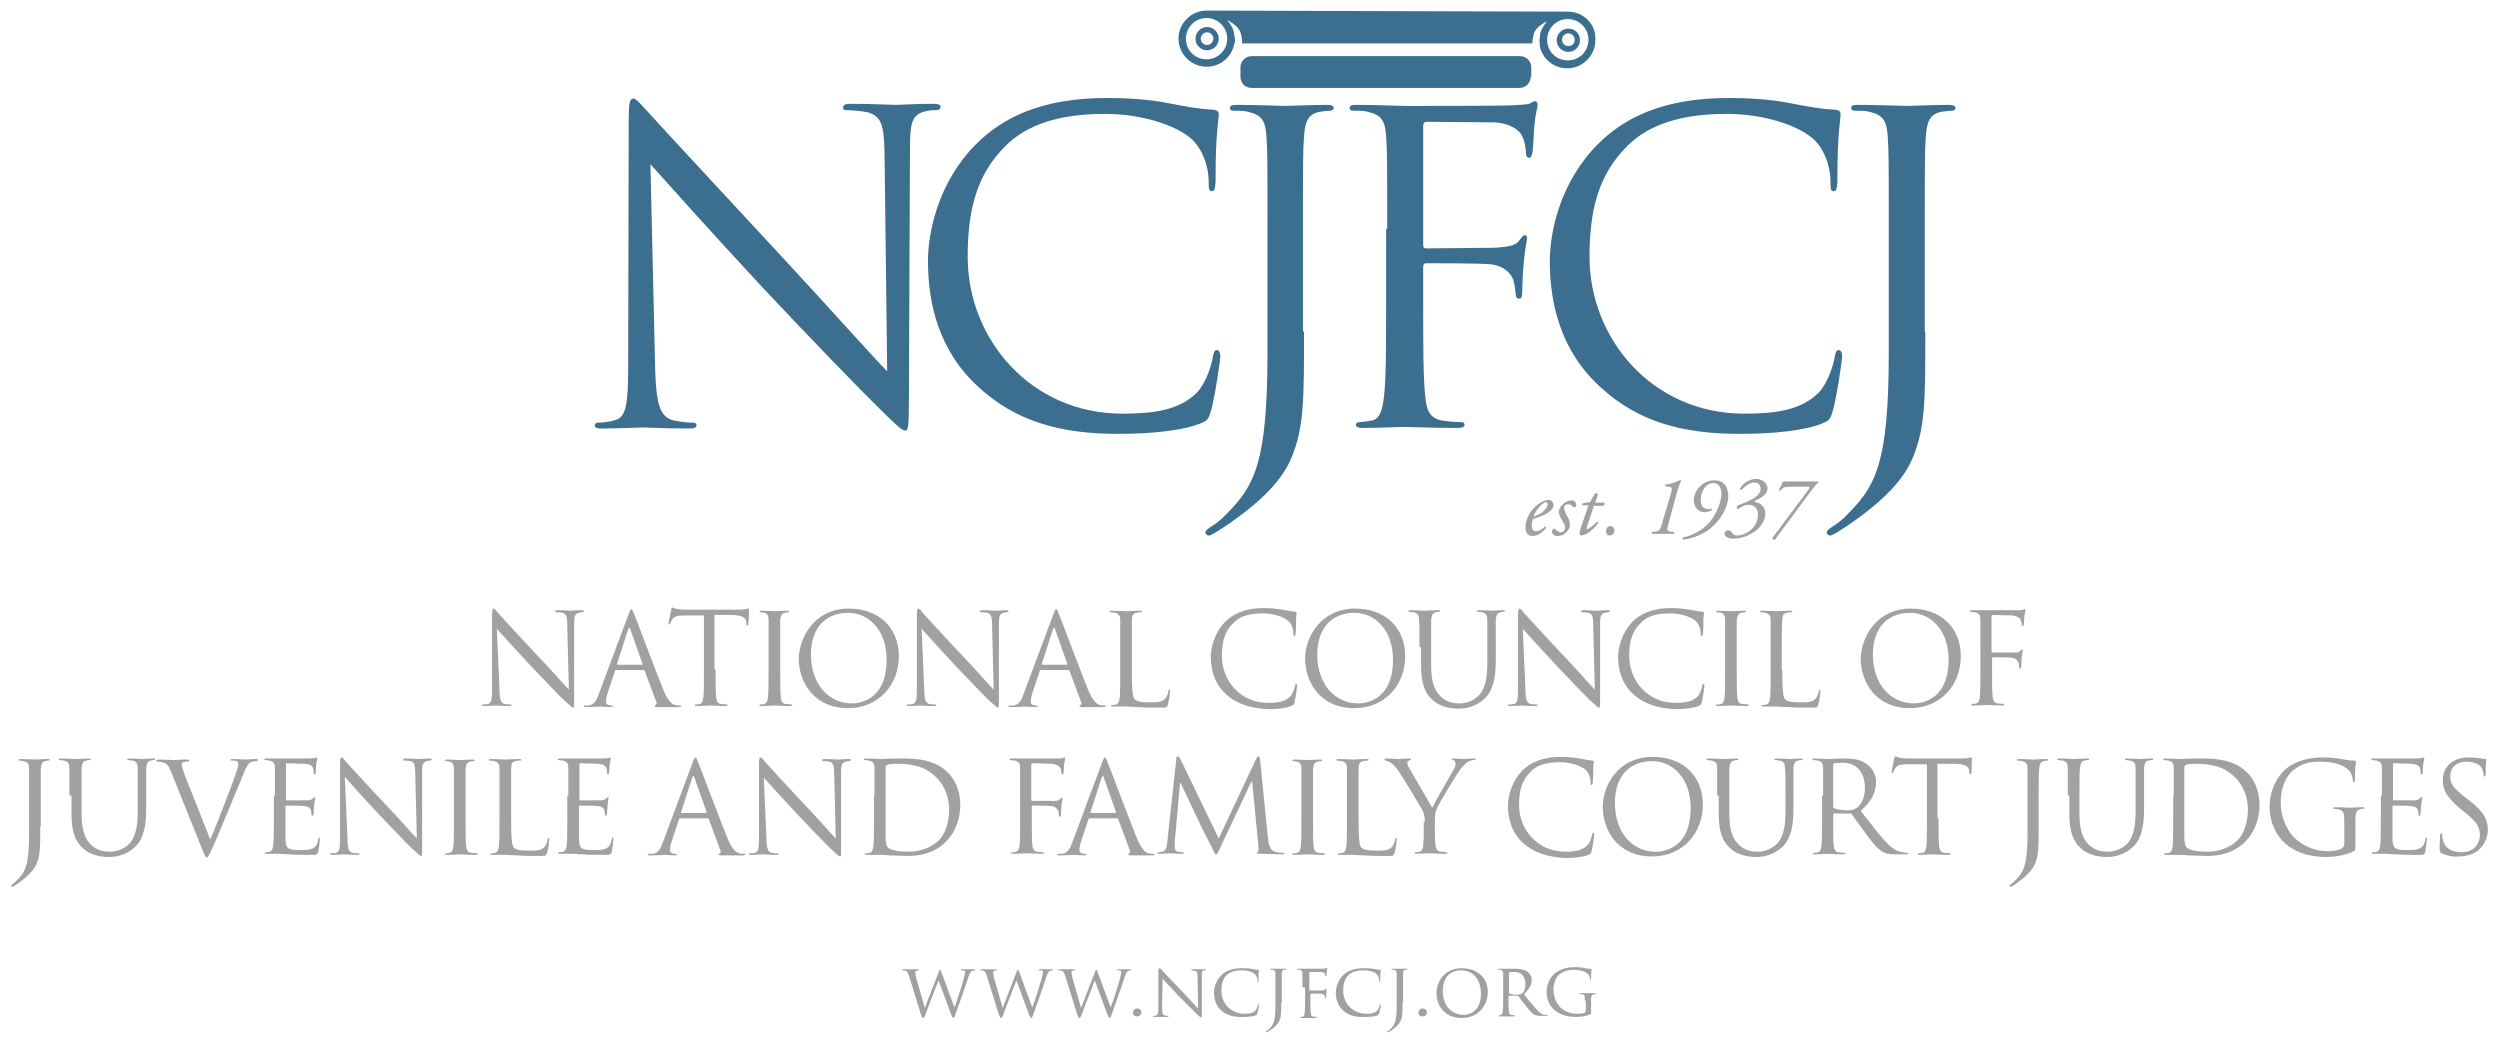 <?xml version="1.0" encoding="utf-8"?>
<svg version="1.2" xmlns="http://www.w3.org/2000/svg" viewBox="0 0 472 196.9" overflow="scroll">
	<g fill="#A1A1A4">
		<path d="M180.2 190.2c.4-1 1.5-4.4 1.9-6 .1-.4.1-.6.1-.7 0-.2-.1-.3-.7-.3-.1 0-.1-.1-.1-.1 0-.1.1-.1.2-.1h2.3c.1 0 .2 0 .2.1s0 .1-.1.1c0 0-.3 0-.4.1-.4.1-.6.6-.8 1.3-.5 1.5-1.8 5.3-2.3 6.6-.3.9-.4 1-.5 1-.1 0-.2-.2-.4-.6l-2.4-6.5c-.4 1-2.1 5.4-2.5 6.5-.2.5-.3.6-.4.6-.1 0-.2-.1-.5-.9l-2.2-7.1c-.2-.6-.3-.8-.6-.9-.2-.1-.5-.1-.6-.1-.1 0-.1 0-.1-.1s.1-.1.2-.1h2.8c.2 0 .2 0 .2.1s-.1.1-.1.1c-.1 0-.3 0-.4.1-.1 0-.2.1-.2.3 0 .2.1.6.2 1.1.2.8 1.5 5.1 1.6 5.6l2.6-6.7c.2-.5.3-.5.3-.5.1 0 .2.2.3.6l2.4 6.5zM194.9 190.2c.4-1 1.5-4.4 1.9-6 .1-.4.1-.6.1-.7 0-.2-.1-.3-.7-.3-.1 0-.1-.1-.1-.1 0-.1.1-.1.2-.1h2.3c.1 0 .2 0 .2.1s0 .1-.1.1c0 0-.3 0-.4.1-.4.1-.6.6-.8 1.3-.5 1.5-1.8 5.3-2.3 6.6-.3.9-.4 1-.5 1-.1 0-.2-.2-.4-.6l-2.4-6.5c-.4 1-2.1 5.4-2.5 6.5-.2.5-.3.6-.4.6-.1 0-.2-.1-.5-.9l-2.2-7.1c-.2-.6-.3-.8-.6-.9-.2-.1-.5-.1-.6-.1-.1 0-.1 0-.1-.1s.1-.1.2-.1h2.8c.2 0 .2 0 .2.1s-.1.1-.1.1c-.1 0-.3 0-.4.1-.1 0-.2.1-.2.3 0 .2.1.6.2 1.1.2.8 1.5 5.1 1.6 5.6l2.6-6.7c.2-.5.3-.5.3-.5.1 0 .2.2.3.6l2.4 6.5zM209.7 190.2c.4-1 1.5-4.4 1.9-6 .1-.4.1-.6.1-.7 0-.2-.1-.3-.7-.3-.1 0-.1-.1-.1-.1 0-.1.1-.1.2-.1h2.3c.1 0 .2 0 .2.1s0 .1-.1.1c0 0-.3 0-.4.1-.4.1-.6.6-.8 1.3-.5 1.5-1.8 5.3-2.3 6.6-.3.9-.4 1-.5 1-.1 0-.2-.2-.4-.6l-2.4-6.5c-.4 1-2.1 5.4-2.5 6.5-.2.5-.3.6-.4.6-.1 0-.2-.1-.5-.9l-2.2-7.1c-.2-.6-.3-.8-.6-.9-.2-.1-.5-.1-.6-.1-.1 0-.1 0-.1-.1s.1-.1.2-.1h2.8c.2 0 .2 0 .2.1s-.1.1-.1.1c-.1 0-.3 0-.4.1-.1 0-.2.1-.2.3 0 .2.1.6.2 1.1.2.8 1.5 5.1 1.6 5.6l2.6-6.7c.2-.5.3-.5.3-.5.1 0 .2.2.3.6l2.4 6.5zM213.9 191.2c0-.3.2-.8.8-.8.4 0 .8.3.8.7 0 .4-.3.8-.8.8-.6 0-.8-.4-.8-.7zM219.4 190.3c0 1 .1 1.3.5 1.4.2.1.5.1.6.1.1 0 .1 0 .1.1s-.1.1-.2.1h-2.5c-.1 0-.2 0-.2-.1s0-.1.1-.1.3 0 .5-.1c.3-.1.4-.4.4-1.5v-6.8c0-.5.1-.6.2-.6s.4.2.5.4c.2.2 2 2.1 3.9 4.1 1.2 1.3 2.5 2.7 2.9 3.1l-.1-6c0-.8-.1-1-.5-1.1-.2 0-.5-.1-.6-.1-.1 0-.1-.1-.1-.1 0-.1.1-.1.2-.1H227.5c.1 0 .2 0 .2.1l-.1.1h-.3c-.4.1-.4.3-.4 1v7c0 .8 0 .9-.1.9s-.3-.1-.9-.7l-3.2-3.2c-1.4-1.5-2.8-3-3.2-3.4l-.1 5.5zM230.7 190.9c-1.2-1-1.5-2.4-1.5-3.5 0-.8.3-2.2 1.4-3.3.7-.7 1.9-1.3 3.8-1.3.5 0 1.2 0 1.8.1.5.1.9.2 1.3.2.1 0 .2.1.2.1 0 .1 0 .2-.1.7v1.2c0 .2-.1.3-.1.3-.1 0-.1-.1-.1-.3 0-.5-.2-.9-.5-1.2-.4-.4-1.3-.7-2.4-.7-1.6 0-2.3.4-2.8.8-.9.8-1.1 1.9-1.1 3.1 0 2.3 1.8 4.3 4.4 4.3.9 0 1.5-.1 2-.6.3-.3.4-.8.5-1 0-.1 0-.2.1-.2s.1.1.1.2-.2 1.1-.3 1.5c-.1.2-.1.3-.3.4-.5.2-1.4.3-2.2.3-1.9.1-3.2-.3-4.2-1.1zM241.9 189.3c0 1.9 0 2.7-.4 3.5-.3.6-.8 1.2-1.8 1.8-.2.1-.4.2-.5.3h-.1s-.1 0-.1-.1 0-.1.2-.2.3-.2.4-.3c.8-.8 1.2-1.4 1.2-4.5v-3.4-2.6c0-.4-.1-.6-.5-.7h-.4l-.1-.1c0-.1.1-.1.2-.1H242.6c.1 0 .2 0 .2.1l-.1.1h-.3c-.3.1-.4.2-.4.7v5.5zM245.9 186.4v-2.6c0-.4-.1-.6-.5-.7h-.4l-.1-.1c0-.1.1-.1.2-.1h4.6c.2 0 .4 0 .6-.1.1 0 .1-.1.2-.1s.1.1.1.1c0 .1-.1.2-.1.6 0 .1 0 .6-.1.8 0 .1-.1.1-.1.1-.1 0-.1-.1-.1-.1 0-.1 0-.3-.1-.4-.1-.2-.4-.3-.8-.3h-2c-.1 0-.1 0-.1.1v3.3c0 .1 0 .1.1.1h2.3c.3 0 .5-.1.6-.2.1-.1.1-.1.2-.1s.1 0 .1.1-.1.3-.1.7v.8c0 .1 0 .2-.1.2s-.1-.1-.1-.1c0-.1 0-.3-.1-.4-.1-.2-.3-.3-.6-.4h-2c-.1 0-.1 0-.1.1v1c0 1.2 0 2.1.1 2.6 0 .3.1.6.4.6.2 0 .4.1.6.1.1 0 .1.1.1.1 0 .1-.1.1-.2.1h-2.7c-.1 0-.2 0-.2-.1 0 0 0-.1.1-.1s.3 0 .4-.1c.2 0 .3-.3.3-.6.1-.5.1-1.4.1-2.6v-2.3zM253.7 190.9c-1.2-1-1.5-2.4-1.5-3.5 0-.8.3-2.2 1.4-3.3.7-.7 1.9-1.3 3.8-1.3.5 0 1.2 0 1.8.1.5.1.9.2 1.3.2.1 0 .2.1.2.1 0 .1 0 .2-.1.7v1.2c0 .2-.1.3-.1.3-.1 0-.1-.1-.1-.3 0-.5-.2-.9-.5-1.2-.4-.4-1.3-.7-2.4-.7-1.6 0-2.3.4-2.8.8-.9.8-1.1 1.9-1.1 3.1 0 2.3 1.8 4.3 4.4 4.3.9 0 1.5-.1 2-.6.3-.3.4-.8.5-1 0-.1 0-.2.1-.2s.1.1.1.2-.2 1.1-.3 1.5c-.1.2-.1.3-.3.4-.5.2-1.4.3-2.2.3-2 .1-3.2-.3-4.2-1.1zM264.8 189.3c0 1.9 0 2.7-.4 3.5-.3.6-.8 1.2-1.8 1.8-.2.1-.4.2-.5.3h-.1s-.1 0-.1-.1 0-.1.2-.2.3-.2.4-.3c.8-.8 1.2-1.4 1.2-4.5v-3.4-2.6c0-.4-.1-.6-.5-.7h-.4l-.1-.1c0-.1.1-.1.2-.1H265.5c.1 0 .2 0 .2.1l-.1.1h-.3c-.3.1-.4.2-.4.7v5.5zM267.8 191.2c0-.3.2-.8.8-.8.4 0 .8.3.8.7 0 .4-.3.8-.8.8-.6 0-.8-.4-.8-.7zM276 182.8c2.8 0 4.9 1.7 4.9 4.5 0 2.7-2 4.9-4.9 4.9-3.4 0-4.8-2.5-4.8-4.7 0-2 1.4-4.7 4.8-4.7zm.3 8.8c1.1 0 3.3-.6 3.3-4 0-2.9-1.7-4.4-3.7-4.4-2.1 0-3.5 1.3-3.5 3.9 0 2.8 1.7 4.5 3.9 4.5zM283.8 186.4v-2.6c0-.4-.1-.6-.5-.7h-.4l-.1-.1c0-.1.1-.1.2-.1h3c.8 0 1.7.1 2.3.5.3.2.9.8.9 1.6 0 .9-.4 1.7-1.5 2.7 1 1.3 1.9 2.3 2.6 3.1.7.7 1.1.8 1.4.8h.4c.1 0 .1.1.1.1 0 .1-.1.1-.3.1h-.9c-.7 0-1-.1-1.3-.2-.5-.3-1-.9-1.7-1.8-.5-.6-1.1-1.4-1.3-1.7-.1-.1-.1-.1-.2-.1h-1.6c-.1 0-.1 0-.1.1v.3c0 1.2 0 2.1.1 2.6 0 .3.1.6.5.6.2 0 .4.1.5.1.1 0 .1.1.1.1 0 .1-.1.1-.2.1h-1.5-1.2c-.1 0-.2 0-.2-.1 0 0 0-.1.1-.1s.3 0 .4-.1c.2-.1.3-.3.3-.6.1-.5.1-1.4.1-2.6v-2zm1.1 1c0 .1 0 .1.1.2.2.1.8.2 1.4.2.3 0 .6 0 .9-.2.4-.3.7-.9.7-1.8 0-1.5-.8-2.3-2.1-2.3-.4 0-.8 0-.9.1-.1 0-.1.1-.1.1v3.7zM299.2 188.9c0-1 0-1.1-.5-1.2h-.4l-.1-.1c0-.1.1-.1.2-.1h2.7c.1 0 .2 0 .2.1l-.1.1h-.3c-.3.1-.4.2-.5.7v2.5c0 .5 0 .6-.2.6-.8.4-1.9.5-2.6.5-.9 0-2.7-.1-4.1-1.3-.8-.6-1.5-1.9-1.5-3.4 0-1.9 1-3.3 2.1-3.9 1.1-.7 2.3-.8 3.3-.8.8 0 1.7.1 1.9.2.3.1.7.1 1 .1.1 0 .2.1.2.1 0 .2-.1.5-.1 1.7 0 .2-.1.3-.1.3-.1 0-.1-.1-.1-.2 0-.2-.1-.5-.3-.8-.3-.4-1.2-.9-2.8-.9-.7 0-1.6.1-2.6.8-.7.5-1.2 1.6-1.2 3 0 1.7.9 2.9 1.3 3.3 1 .9 2 1.2 3.2 1.2.4 0 1 0 1.3-.2.2-.1.3-.1.3-.4v-1.9z"/>
	</g>
	<g fill="#A1A1A4">
		<path d="M94.3 130.1c0 2 .3 2.6.9 2.8.5.1 1 .1 1.2.1.1 0 .2 0 .2.1s-.1.2-.4.2c-1.4 0-2.3-.1-2.5-.1-.2 0-1.2.1-2.3.1-.2 0-.4 0-.4-.2 0-.1.1-.1.2-.1.2 0 .6 0 1-.1.6-.2.7-.9.7-3v-13.8c0-.9.1-1.2.3-1.2.2 0 .6.5.8.8.4.4 3.9 4.3 7.6 8.2 2.4 2.5 5 5.5 5.8 6.3l-.3-12.2c0-1.6-.2-2.1-.9-2.3-.4-.1-1-.1-1.2-.1-.2 0-.2-.1-.2-.2s.2-.2.5-.2c1.1 0 2.2.1 2.5.1.3 0 1.1-.1 2-.1.3 0 .4 0 .4.2 0 .1-.1.2-.3.2-.1 0-.3 0-.6.1-.8.2-.9.7-.9 2.1v14.1c0 1.6 0 1.7-.2 1.7s-.5-.3-1.8-1.5c-.3-.2-3.7-3.8-6.3-6.5-2.8-3-5.5-6-6.3-6.9l.5 11.4zM118.7 115.9c.3-.8.4-.9.5-.9.1 0 .2.1.5.9.4.9 4.1 10.8 5.6 14.5.9 2.1 1.6 2.5 2.1 2.7.4.1.7.1 1 .1.1 0 .2 0 .2.1s-.2.2-.5.2h-3.8c-.5 0-.7 0-.7-.2 0-.1.1-.1.2-.2.1 0 .3-.3.1-.6l-2.2-5.9c0-.1-.1-.1-.2-.1h-5.2c-.1 0-.2.1-.2.2l-1.4 4.2c-.2.6-.3 1.2-.3 1.6 0 .5.5.7.9.7h.2c.2 0 .2 0 .2.1s-.1.2-.4.2c-.6 0-1.6-.1-1.9-.1-.3 0-1.6.1-2.7.1-.3 0-.5 0-.5-.2 0-.1.1-.1.2-.1h.7c1.1-.1 1.6-1.1 2-2.3l5.6-15zm2.5 9.6c.1 0 .1-.1.1-.2l-2.3-6.5c-.1-.4-.2-.4-.4 0l-2.1 6.5c0 .1 0 .2.1.2h4.6zM135.1 126.4c0 2.3 0 4.2.1 5.2.1.7.2 1.2.9 1.3.3 0 .9.1 1.1.1.1 0 .2.1.2.1 0 .1-.1.2-.4.2-1.3 0-2.8-.1-3-.1-.1 0-1.6.1-2.4.1-.3 0-.4 0-.4-.2 0-.1 0-.1.2-.1s.5 0 .7-.1c.5-.1.6-.6.7-1.3.1-1 .1-2.9.1-5.2v-10.2h-3.6c-1.5 0-2.1.2-2.4.8-.3.4-.3.6-.4.7-.1.2-.1.2-.2.2s-.1-.1-.1-.2c0-.2.5-2.3.5-2.5 0-.1.1-.5.2-.5.2 0 .4.2 1.1.3.7.1 1.6.1 1.9.1h9c.8 0 1.3 0 1.7-.1.4 0 .6-.1.7-.1.1 0 .1.1.1.3 0 .7-.1 2.4-.1 2.6 0 .2-.1.3-.2.3s-.2-.1-.2-.4v-.3c-.1-.7-.6-1.3-3-1.3h-3v10.3zM147.3 126.4c0 2.3 0 4.2.1 5.2.1.7.2 1.2.9 1.3.3 0 .9.1 1.1.1.1 0 .2.1.2.1 0 .1-.1.2-.4.2-1.3 0-2.8-.1-3-.1-.1 0-1.6.1-2.4.1-.3 0-.4 0-.4-.2 0-.1 0-.1.2-.1s.5 0 .7-.1c.5-.1.6-.6.7-1.3.1-1 .1-2.9.1-5.2v-4.2-5.2c0-.8-.3-1.2-.8-1.3-.3-.1-.6-.1-.7-.1-.1 0-.2 0-.2-.1s.1-.2.4-.2c.8 0 2.3.1 2.4.1.1 0 1.6-.1 2.4-.1.3 0 .4 0 .4.2 0 .1-.1.1-.2.1-.2 0-.3 0-.6.1-.6.1-.8.5-.9 1.4v9.3zM160.3 114.9c5.4 0 9.4 3.4 9.4 9 0 5.4-3.8 9.8-9.6 9.8-6.6 0-9.3-5.1-9.3-9.4.1-3.9 2.9-9.4 9.5-9.4zm.5 17.9c2.2 0 6.6-1.2 6.6-8.2 0-5.8-3.5-8.9-7.3-8.9-4 0-7 2.6-7 7.9 0 5.6 3.4 9.2 7.7 9.2zM174.5 130.1c0 2 .3 2.6.9 2.8.5.1 1 .1 1.2.1.1 0 .2 0 .2.1s-.1.2-.4.2c-1.4 0-2.3-.1-2.5-.1-.2 0-1.2.1-2.3.1-.2 0-.4 0-.4-.2 0-.1.1-.1.2-.1.2 0 .6 0 1-.1.6-.2.7-.9.7-3v-13.8c0-.9.1-1.2.3-1.2.2 0 .6.5.8.8.4.4 3.9 4.3 7.6 8.2 2.4 2.5 5 5.5 5.8 6.3l-.3-12.2c0-1.6-.2-2.1-.9-2.3-.4-.1-1-.1-1.2-.1-.2 0-.2-.1-.2-.2s.2-.2.5-.2c1.1 0 2.2.1 2.5.1.3 0 1.1-.1 2-.1.3 0 .4 0 .4.2 0 .1-.1.2-.3.2-.1 0-.3 0-.6.1-.8.2-.9.7-.9 2.1v14.1c0 1.6 0 1.7-.2 1.7s-.5-.3-1.8-1.5c-.3-.2-3.7-3.8-6.3-6.5-2.8-3-5.5-6-6.3-6.9l.5 11.4zM198.9 115.9c.3-.8.4-.9.5-.9.1 0 .2.1.5.9.4.9 4.1 10.8 5.6 14.5.9 2.1 1.6 2.5 2.1 2.7.4.1.7.1 1 .1.1 0 .2 0 .2.1s-.2.2-.5.2h-3.8c-.5 0-.7 0-.7-.2 0-.1.1-.1.2-.2.1 0 .3-.3.1-.6l-2.2-5.9c0-.1-.1-.1-.2-.1h-5.2c-.1 0-.2.1-.2.2l-1.4 4.2c-.2.6-.3 1.2-.3 1.6 0 .5.5.7.9.7h.2c.2 0 .2 0 .2.1s-.1.2-.4.2c-.6 0-1.6-.1-1.9-.1-.3 0-1.6.1-2.7.1-.3 0-.5 0-.5-.2 0-.1.1-.1.2-.1h.7c1.1-.1 1.6-1.1 2-2.3l5.6-15zm2.5 9.6c.1 0 .1-.1.1-.2l-2.3-6.5c-.1-.4-.2-.4-.4 0l-2.1 6.5c0 .1 0 .2.1.2h4.6zM213.7 126.5c0 3.5.1 5.1.5 5.5.4.4 1 .6 2.9.6 1.3 0 2.3 0 2.9-.7.3-.4.6-1 .6-1.4 0-.2.1-.3.2-.3s.1.1.1.4c0 .3-.2 1.7-.4 2.4-.2.6-.2.6-1.5.6-1.7 0-3 0-4-.1-1 0-1.8-.1-2.4-.1h-2.4c-.3 0-.4 0-.4-.2 0-.1 0-.1.2-.1s.5 0 .7-.1c.5-.1.6-.6.7-1.3.1-1 .1-2.9.1-5.2v-4.2-5.2c0-.8-.2-1.2-1-1.4-.2 0-.6-.1-.8-.1-.1 0-.2 0-.2-.1s.1-.2.4-.2c1.1 0 2.6.1 2.7.1.1 0 1.9-.1 2.6-.1.3 0 .4 0 .4.2 0 .1-.1.1-.2.1-.2 0-.5 0-.8.1-.7.1-.9.5-.9 1.4v9.4zM231.5 131.1c-2.3-2.1-2.9-4.8-2.9-7.1 0-1.6.6-4.4 2.7-6.6 1.4-1.4 3.6-2.6 7.3-2.6 1 0 2.3.1 3.5.3.9.2 1.7.3 2.4.4.3 0 .3.1.3.3 0 .2-.1.5-.1 1.3s0 2.1-.1 2.5c0 .4-.1.5-.2.5-.2 0-.2-.2-.2-.5 0-.9-.4-1.9-1-2.4-.8-.7-2.7-1.4-4.8-1.4-3.2 0-4.7.9-5.5 1.8-1.8 1.7-2.2 3.8-2.2 6.3 0 4.6 3.5 8.8 8.7 8.8 1.8 0 3.2-.2 4.2-1.2.5-.5.8-1.6.9-2 0-.3.1-.4.2-.4s.2.2.2.4-.3 2.3-.5 3.1c-.1.5-.2.5-.6.7-1 .4-2.8.6-4.3.6-3.7-.2-6.1-1.1-8-2.8zM255.9 114.9c5.4 0 9.4 3.4 9.4 9 0 5.4-3.8 9.8-9.6 9.8-6.6 0-9.3-5.1-9.3-9.4 0-3.9 2.9-9.4 9.5-9.4zm.5 17.9c2.2 0 6.6-1.2 6.6-8.2 0-5.8-3.5-8.9-7.3-8.9-4 0-7 2.6-7 7.9 0 5.6 3.4 9.2 7.7 9.2zM268 122.2c0-3.7 0-4.4-.1-5.2 0-.8-.2-1.2-1-1.4-.2 0-.6-.1-.8-.1-.1 0-.2 0-.2-.1s.1-.2.4-.2c1.1 0 2.5.1 2.8.1.2 0 1.7-.1 2.4-.1.3 0 .4 0 .4.2 0 .1-.1.1-.2.1-.2 0-.3 0-.6.1-.6.1-.8.5-.9 1.4v8.6c0 3.5.8 4.9 1.8 5.9 1.2 1.1 2.3 1.3 3.6 1.3 1.5 0 2.9-.7 3.8-1.7 1.1-1.4 1.4-3.4 1.4-5.9v-3-5.2c0-.8-.2-1.2-1-1.4-.2 0-.6-.1-.8-.1-.1 0-.2 0-.2-.1s.1-.2.4-.2c1.1 0 2.4.1 2.5.1.2 0 1.3-.1 2-.1.3 0 .4 0 .4.2 0 .1-.1.1-.2.1-.2 0-.3 0-.6.1-.6.1-.8.5-.9 1.4V124.8c0 2.6-.3 5.5-2.2 7.2-1.7 1.5-3.5 1.8-4.9 1.8-.8 0-3.2-.1-4.9-1.7-1.2-1.1-2.1-2.8-2.1-6.3v-3.6zM288 130.1c0 2 .3 2.6.9 2.8.5.1 1 .1 1.2.1.1 0 .2 0 .2.1s-.1.2-.4.2c-1.4 0-2.3-.1-2.5-.1s-1.2.1-2.3.1c-.2 0-.4 0-.4-.2 0-.1.1-.1.2-.1.2 0 .6 0 1-.1.6-.2.7-.9.7-3v-13.8c0-.9.1-1.2.3-1.2s.6.5.8.8c.4.4 3.9 4.3 7.6 8.2 2.4 2.5 5 5.5 5.8 6.3l-.3-12.2c0-1.6-.2-2.1-.9-2.3-.4-.1-1-.1-1.2-.1-.2 0-.2-.1-.2-.2s.2-.2.5-.2c1.1 0 2.2.1 2.5.1.3 0 1.1-.1 2-.1.3 0 .4 0 .4.2 0 .1-.1.2-.3.2-.1 0-.3 0-.6.1-.8.2-.9.7-.9 2.1v14.1c0 1.6 0 1.7-.2 1.7s-.5-.3-1.8-1.5c-.3-.2-3.7-3.8-6.3-6.5-2.8-3-5.5-6-6.3-6.9l.5 11.4zM308.4 131.1c-2.3-2.1-2.9-4.8-2.9-7.1 0-1.6.6-4.4 2.7-6.6 1.4-1.4 3.6-2.6 7.3-2.6 1 0 2.3.1 3.5.3.9.2 1.7.3 2.4.4.3 0 .3.1.3.3 0 .2-.1.5-.1 1.3s0 2.1-.1 2.5c0 .4-.1.5-.2.5-.2 0-.2-.2-.2-.5 0-.9-.4-1.9-1-2.4-.8-.7-2.7-1.4-4.8-1.4-3.2 0-4.7.9-5.5 1.8-1.8 1.7-2.2 3.8-2.2 6.3 0 4.6 3.5 8.8 8.7 8.8 1.8 0 3.2-.2 4.2-1.2.5-.5.8-1.6.9-2 0-.3.1-.4.2-.4s.2.2.2.4-.3 2.3-.5 3.1c-.1.5-.2.5-.6.7-1 .4-2.8.6-4.3.6-3.7-.2-6.1-1.1-8-2.8zM327.9 126.4c0 2.3 0 4.2.1 5.2.1.7.2 1.2.9 1.3.3 0 .9.1 1.1.1.1 0 .2.1.2.1 0 .1-.1.2-.4.2-1.3 0-2.8-.1-3-.1-.1 0-1.6.1-2.4.1-.3 0-.4 0-.4-.2 0-.1 0-.1.2-.1s.5 0 .7-.1c.5-.1.6-.6.7-1.3.1-1 .1-2.9.1-5.2v-4.2-5.2c0-.8-.3-1.2-.8-1.3-.3-.1-.6-.1-.7-.1-.1 0-.2 0-.2-.1s.1-.2.4-.2c.8 0 2.3.1 2.4.1.1 0 1.6-.1 2.4-.1.3 0 .4 0 .4.2 0 .1-.1.1-.2.1-.2 0-.3 0-.6.1-.6.1-.8.5-.9 1.4v9.3zM336.5 126.5c0 3.5.1 5.1.5 5.5.4.4 1 .6 2.9.6 1.3 0 2.3 0 2.9-.7.3-.4.6-1 .6-1.4 0-.2.1-.3.2-.3s.1.1.1.4c0 .3-.2 1.7-.4 2.4-.2.6-.2.6-1.5.6-1.7 0-3 0-4-.1-1 0-1.8-.1-2.4-.1H333c-.3 0-.4 0-.4-.2 0-.1 0-.1.2-.1s.5 0 .7-.1c.5-.1.6-.6.7-1.3.1-1 .1-2.9.1-5.2v-4.2-5.2c0-.8-.2-1.2-1-1.4-.2 0-.6-.1-.8-.1-.1 0-.2 0-.2-.1s.1-.2.4-.2c1.1 0 2.6.1 2.7.1.1 0 1.9-.1 2.6-.1.3 0 .4 0 .4.2 0 .1-.1.1-.2.1-.2 0-.5 0-.8.1-.7.1-.9.5-.9 1.4-.1.8-.1 1.4-.1 5.2v4.2zM360.8 114.9c5.4 0 9.4 3.4 9.4 9 0 5.4-3.8 9.8-9.6 9.8-6.6 0-9.3-5.1-9.3-9.4.1-3.9 2.9-9.4 9.5-9.4zm.5 17.9c2.2 0 6.6-1.2 6.6-8.2 0-5.8-3.5-8.9-7.3-8.9-4 0-7 2.6-7 7.9 0 5.6 3.4 9.2 7.7 9.2zM373.9 122.2V117c0-.8-.2-1.2-1-1.4-.2 0-.6-.1-.8-.1-.1 0-.2 0-.2-.1s.1-.2.4-.2H380.9c.5 0 .8 0 1.1-.1.1 0 .2-.1.3-.1.1 0 .1.1.1.2 0 .2-.1.5-.2 1.1 0 .2-.1 1.3-.1 1.6 0 .1-.1.3-.2.3s-.2-.1-.2-.3c0-.2-.1-.6-.2-.9-.1-.3-.7-.7-1.6-.8l-3.7-.1c-.1 0-.2.1-.2.3v6.6c0 .1 0 .2.2.2h4.2c.6 0 .9-.1 1.1-.4.1-.1.2-.2.3-.2.1 0 .1.1.1.2s-.1.6-.2 1.3c0 .5-.1 1.4-.1 1.6 0 .2 0 .5-.2.5-.1 0-.2-.1-.2-.2 0-.2 0-.6-.1-.9-.1-.3-.5-.8-1.2-.9-.6-.1-3.2-.1-3.6-.1-.1 0-.2 0-.2.2v2c0 2.3 0 4.2.1 5.2.1.7.2 1.2.9 1.3.3 0 .9.1 1.1.1.1 0 .2.1.2.1 0 .1-.1.2-.4.2-1.3 0-2.8-.1-3-.1-.1 0-1.6.1-2.4.1-.3 0-.4 0-.4-.2 0-.1 0-.1.2-.1s.5 0 .7-.1c.5-.1.6-.6.7-1.3.1-1 .1-2.9.1-5.2v-4.1zM7.6 156c0 3.9 0 5.4-.7 7.1-.5 1.2-1.6 2.3-3.5 3.7-.3.2-.7.5-.9.6h-.2c-.1 0-.2 0-.2-.1s.1-.2.3-.4c.3-.2.6-.5.8-.7 1.6-1.6 2.3-2.9 2.3-9v-6.9-5.2c0-.8-.2-1.2-1-1.4-.2 0-.6-.1-.8-.1-.1 0-.2 0-.2-.1s.1-.2.4-.2c1.1 0 2.6.1 2.7.1.1 0 1.6-.1 2.4-.1.3 0 .4 0 .4.2 0 .1-.1.1-.2.1-.2 0-.3 0-.6.1-.6.1-.8.5-.9 1.4V156zM13.1 150.2V145c0-.8-.2-1.2-1-1.4-.2 0-.6-.1-.8-.1-.1 0-.2 0-.2-.1s.1-.2.4-.2c1.1 0 2.5.1 2.8.1.2 0 1.7-.1 2.4-.1.3 0 .4 0 .4.2 0 .1-.1.1-.2.1-.2 0-.3 0-.6.1-.6.1-.8.5-.9 1.4v8.6c0 3.5.8 4.9 1.8 5.9 1.2 1.1 2.3 1.3 3.6 1.3 1.5 0 2.9-.7 3.8-1.7 1.1-1.4 1.4-3.4 1.4-5.9v-3-5.2c0-.8-.2-1.2-1-1.4-.2 0-.6-.1-.8-.1-.1 0-.2 0-.2-.1s.1-.2.4-.2c1.1 0 2.4.1 2.5.1.2 0 1.3-.1 2-.1.3 0 .4 0 .4.2 0 .1-.1.1-.2.1-.2 0-.3 0-.6.1-.6.1-.8.5-.9 1.4V152.8c0 2.6-.3 5.5-2.2 7.2-1.7 1.5-3.5 1.8-4.9 1.8-.8 0-3.2-.1-4.9-1.7-1.2-1.1-2.1-2.8-2.1-6.3v-3.6zM39.7 158.5c1.4-3.2 4.6-11.6 5.1-13.3.1-.4.2-.7.2-.9 0-.2-.1-.4-.3-.6-.3-.1-.6-.1-.9-.1-.1 0-.3 0-.3-.1s.1-.2.5-.2c1 0 2.1.1 2.4.1.1 0 1.2-.1 1.9-.1.3 0 .4 0 .4.2 0 .1-.1.2-.3.2-.2 0-.7 0-1.2.3-.3.2-.7.6-1.3 2.3-.3.7-1.5 3.6-2.7 6.5-1.5 3.5-2.5 6.1-3.1 7.3-.7 1.4-.8 1.8-1 1.8-.3 0-.4-.3-.9-1.5l-5.9-14.7c-.5-1.3-.9-1.6-1.7-1.8-.4-.1-.8-.1-.9-.1-.1 0-.2-.1-.2-.2s.2-.2.6-.2c1.2 0 2.5.1 2.8.1.2 0 1.3-.1 2.2-.1.4 0 .6 0 .6.2 0 .1-.1.2-.2.2-.3 0-.7 0-.9.1-.3.1-.3.3-.3.5 0 .3.3 1.1.6 2l4.8 12.1zM51.9 150.2V145c0-.8-.2-1.2-1-1.4-.2 0-.6-.1-.8-.1-.1 0-.2 0-.2-.1s.1-.2.4-.2h8.2c.5 0 .8-.1 1-.1.1 0 .2-.1.3-.1.1 0 .1.1.1.2 0 .2-.1.5-.2 1.1 0 .2-.1 1.3-.1 1.6 0 .1-.1.3-.2.3s-.2-.1-.2-.3c0-.2 0-.6-.1-.9-.2-.4-.4-.7-1.7-.8-.4 0-3-.1-3.3-.1-.1 0-.1.1-.1.2v6.6c0 .2 0 .2.1.2h3.8c.6 0 .9-.1 1.1-.3.2-.2.3-.3.4-.3.1 0 .1 0 .1.2 0 .1-.1.6-.2 1.3 0 .5-.1 1.4-.1 1.5 0 .2 0 .5-.2.5-.1 0-.2-.1-.2-.2 0-.2 0-.5-.1-.8-.1-.3-.3-.7-1.2-.8-.6-.1-3-.1-3.4-.1-.1 0-.2.1-.2.2V158.5c.1 1.7.4 2 2.8 2 .6 0 1.7 0 2.3-.3.6-.3.9-.7 1.1-1.7 0-.3.1-.4.2-.4s.1.2.1.4-.2 1.8-.3 2.3c-.2.6-.4.6-1.3.6-1.8 0-3.1 0-4.1-.1-.9 0-1.5-.1-1.9-.1h-2.4c-.3 0-.4 0-.4-.2 0-.1 0-.1.2-.1s.5 0 .7-.1c.5-.1.6-.6.7-1.3.1-1 .1-2.9.1-5.2v-4.1zM65.6 158.2c0 2 .3 2.6.9 2.8.5.1 1 .1 1.2.1.1 0 .2 0 .2.1s-.1.2-.4.2c-1.4 0-2.3-.1-2.5-.1-.2 0-1.2.1-2.3.1-.2 0-.4 0-.4-.2 0-.1.1-.1.2-.1.2 0 .6 0 1-.1.6-.2.7-.9.7-3v-13.8c0-.9.1-1.2.3-1.2.2 0 .6.5.8.8.4.4 3.9 4.3 7.6 8.2 2.4 2.5 5 5.5 5.8 6.3l-.3-12.3c0-1.6-.2-2.1-.9-2.3-.4-.1-1-.1-1.2-.1-.2 0-.2-.1-.2-.2s.2-.2.5-.2c1.1 0 2.2.1 2.5.1.3 0 1.1-.1 2-.1.3 0 .4 0 .4.2 0 .1-.1.2-.3.2-.1 0-.3 0-.6.1-.8.2-.9.7-.9 2.1v14.1c0 1.6 0 1.7-.2 1.7s-.5-.3-1.8-1.5c-.3-.2-3.7-3.8-6.3-6.5-2.8-3-5.5-6-6.3-6.9l.5 11.5zM87.9 154.5c0 2.3 0 4.2.1 5.2.1.7.2 1.2.9 1.3.3 0 .9.1 1.1.1.1 0 .2.1.2.1 0 .1-.1.2-.4.2-1.3 0-2.8-.1-3-.1s-1.6.1-2.4.1c-.3 0-.4 0-.4-.2 0-.1 0-.1.2-.1s.5 0 .7-.1c.5-.1.6-.6.7-1.3.1-1 .1-2.9.1-5.2v-4.2-5.2c0-.8-.3-1.2-.8-1.3-.3-.1-.6-.1-.7-.1-.1 0-.2 0-.2-.1s.1-.2.4-.2c.8 0 2.3.1 2.4.1s1.6-.1 2.4-.1c.3 0 .4 0 .4.2 0 .1-.1.1-.2.1-.2 0-.3 0-.6.1-.6.1-.8.5-.9 1.4v9.3zM96.5 154.5c0 3.5.1 5.1.5 5.5.4.4 1 .6 2.9.6 1.3 0 2.3 0 2.9-.7.3-.4.6-1 .6-1.4 0-.2.1-.3.2-.3s.1.1.1.4c0 .3-.2 1.7-.4 2.4-.2.6-.2.6-1.5.6-1.7 0-3 0-4-.1-1 0-1.8-.1-2.4-.1H93c-.3 0-.4 0-.4-.2 0-.1 0-.1.2-.1s.5 0 .7-.1c.5-.1.6-.6.7-1.3.1-1 .1-2.9.1-5.2v-4.2-5.2c0-.8-.2-1.2-1-1.4-.2 0-.6-.1-.8-.1-.1 0-.2 0-.2-.1s.1-.2.4-.2c1.1 0 2.6.1 2.7.1.1 0 1.9-.1 2.6-.1.3 0 .4 0 .4.2 0 .1-.1.1-.2.1-.2 0-.5 0-.8.1-.7.1-.9.5-.9 1.4v9.4zM107.3 150.2V145c0-.8-.2-1.2-1-1.4-.2 0-.6-.1-.8-.1-.1 0-.2 0-.2-.1s.1-.2.4-.2h8.2c.5 0 .8-.1 1-.1.1 0 .2-.1.3-.1.1 0 .1.1.1.2 0 .2-.1.5-.2 1.1 0 .2-.1 1.3-.1 1.6 0 .1-.1.3-.2.3s-.2-.1-.2-.3c0-.2 0-.6-.1-.9-.2-.4-.4-.7-1.7-.8-.4 0-3-.1-3.3-.1-.1 0-.1.1-.1.2v6.6c0 .2 0 .2.1.2h3.8c.6 0 .9-.1 1.1-.3.2-.2.3-.3.4-.3.1 0 .1 0 .1.2 0 .1-.1.6-.2 1.3 0 .5-.1 1.4-.1 1.5 0 .2 0 .5-.2.5-.1 0-.2-.1-.2-.2 0-.2 0-.5-.1-.8-.1-.3-.3-.7-1.2-.8-.6-.1-3-.1-3.4-.1-.1 0-.2.1-.2.2V158.5c.1 1.7.4 2 2.8 2 .6 0 1.7 0 2.3-.3.6-.3.9-.7 1.1-1.7 0-.3.1-.4.2-.4s.1.2.1.4-.2 1.8-.3 2.3c-.2.6-.4.6-1.3.6-1.8 0-3.1 0-4.1-.1-.9 0-1.5-.1-1.9-.1h-2.4c-.3 0-.4 0-.4-.2 0-.1 0-.1.2-.1s.5 0 .7-.1c.5-.1.6-.6.7-1.3.1-1 .1-2.9.1-5.2v-4.1zM130.8 143.9c.3-.8.4-.9.5-.9.1 0 .2.1.5.9.4.9 4.1 10.8 5.6 14.5.9 2.1 1.6 2.5 2.1 2.7.4.1.7.1 1 .1.1 0 .2 0 .2.1s-.2.2-.5.2h-3.8c-.5 0-.7 0-.7-.2 0-.1.1-.1.2-.2.1 0 .3-.3.1-.6l-2.2-5.9c0-.1-.1-.1-.2-.1h-5.2c-.1 0-.2.1-.2.2l-1.4 4.2c-.2.6-.3 1.2-.3 1.6 0 .5.5.7.9.7h.2c.2 0 .2 0 .2.1s-.1.2-.4.2c-.6 0-1.6-.1-1.9-.1s-1.6.1-2.7.1c-.3 0-.5 0-.5-.2 0-.1.1-.1.2-.1h.7c1.1-.1 1.6-1.1 2-2.3l5.6-15zm2.5 9.6c.1 0 .1-.1.1-.2l-2.3-6.5c-.1-.4-.2-.4-.4 0l-2.1 6.5c0 .1 0 .2.1.2h4.6zM144.7 158.2c0 2 .3 2.6.9 2.8.5.1 1 .1 1.2.1.1 0 .2 0 .2.1s-.1.2-.4.2c-1.4 0-2.3-.1-2.5-.1s-1.2.1-2.3.1c-.2 0-.4 0-.4-.2 0-.1.1-.1.2-.1.2 0 .6 0 1-.1.6-.2.7-.9.7-3v-13.8c0-.9.1-1.2.3-1.2.2 0 .6.5.8.8.4.4 3.9 4.3 7.6 8.2 2.4 2.5 5 5.5 5.8 6.3l-.3-12.2c0-1.6-.2-2.1-.9-2.3-.4-.1-1-.1-1.2-.1-.2 0-.2-.1-.2-.2s.2-.2.5-.2c1.1 0 2.2.1 2.5.1.3 0 1.1-.1 2-.1.3 0 .4 0 .4.2 0 .1-.1.2-.3.2-.1 0-.3 0-.6.1-.8.2-.9.7-.9 2.1V160c0 1.6 0 1.7-.2 1.7s-.5-.3-1.8-1.5c-.3-.2-3.7-3.8-6.3-6.5-2.8-3-5.5-6-6.3-6.9l.5 11.4zM165.1 150.2V145c0-.8-.2-1.2-1-1.4-.2 0-.6-.1-.8-.1-.1 0-.2 0-.2-.1s.1-.2.4-.2c1.1 0 2.6.1 2.7.1.3 0 1.8-.1 3.2-.1 2.4 0 6.8-.2 9.6 2.7 1.2 1.2 2.3 3.2 2.3 6.1 0 3-1.2 5.4-2.6 6.8-1 1.1-3.2 2.8-7.3 2.8-1 0-2.3-.1-3.3-.1-1.1-.1-1.9-.1-2-.1h-2.4c-.3 0-.4 0-.4-.2 0-.1 0-.1.2-.1s.5 0 .7-.1c.5-.1.6-.6.7-1.3.1-1 .1-2.9.1-5.2v-4.3zm2.1 2.6v5.2c0 .6.1 1.6.3 1.8.3.5 1.2 1 4.1 1 2.2 0 4.3-.8 5.7-2.2 1.2-1.2 1.9-3.5 1.9-5.7 0-3-1.3-5-2.3-6-2.3-2.4-5-2.7-7.8-2.7-.5 0-1.4.1-1.6.2-.2.1-.3.2-.3.5V152.8zM192.6 150.2V145c0-.8-.2-1.2-1-1.4-.2 0-.6-.1-.8-.1-.1 0-.2 0-.2-.1s.1-.2.4-.2H199.6c.5 0 .8 0 1.1-.1.1 0 .2-.1.3-.1.1 0 .1.1.1.2 0 .2-.1.5-.2 1.1 0 .2-.1 1.3-.1 1.6 0 .1-.1.3-.2.3s-.2-.1-.2-.3c0-.2-.1-.6-.2-.9-.1-.3-.7-.7-1.6-.8l-3.7-.1c-.1 0-.2.1-.2.3v6.6c0 .1 0 .2.2.2h4.2c.6 0 .9-.1 1.1-.4.1-.1.2-.2.3-.2.1 0 .1.1.1.2s-.1.6-.2 1.3c0 .5-.1 1.4-.1 1.6 0 .2 0 .5-.2.5-.1 0-.2-.1-.2-.2 0-.2 0-.6-.1-.9-.1-.3-.5-.8-1.2-.9-.6-.1-3.2-.1-3.6-.1-.1 0-.2 0-.2.2v2c0 2.3 0 4.2.1 5.2.1.7.2 1.2.9 1.3.3 0 .9.1 1.1.1.1 0 .2.1.2.1 0 .1-.1.2-.4.2-1.3 0-2.8-.1-3-.1-.1 0-1.6.1-2.4.1-.3 0-.4 0-.4-.2 0-.1 0-.1.2-.1s.5 0 .7-.1c.5-.1.6-.6.7-1.3.1-1 .1-2.9.1-5.2v-4.1zM208.1 143.9c.3-.8.4-.9.5-.9.1 0 .2.1.5.9.4.9 4.1 10.8 5.6 14.5.9 2.1 1.6 2.5 2.1 2.7.4.1.7.1 1 .1.1 0 .2 0 .2.1s-.2.2-.5.2h-3.8c-.5 0-.7 0-.7-.2 0-.1.1-.1.2-.2.1 0 .3-.3.1-.6l-2.2-5.9c0-.1-.1-.1-.2-.1h-5.2c-.1 0-.2.1-.2.2l-1.4 4.2c-.2.6-.3 1.2-.3 1.6 0 .5.5.7.9.7h.2c.2 0 .2 0 .2.1s-.1.2-.4.2c-.6 0-1.6-.1-1.9-.1-.3 0-1.6.1-2.7.1-.3 0-.5 0-.5-.2 0-.1.1-.1.2-.1h.7c1.1-.1 1.6-1.1 2-2.3l5.6-15zm2.5 9.6c.1 0 .1-.1.1-.2l-2.3-6.5c-.1-.4-.2-.4-.4 0l-2.1 6.5c0 .1 0 .2.1.2h4.6zM239.4 158.3c.1.9.3 2.2 1.3 2.5.7.2 1.3.2 1.6.2.1 0 .2 0 .2.1s-.2.2-.5.2c-.5 0-3.1-.1-4-.1-.6 0-.7-.1-.7-.2s0-.1.2-.2c.1 0 .1-.4.1-.9l-1.2-12.4h-.1l-5.9 12.5c-.5 1.1-.6 1.3-.8 1.3-.2 0-.3-.2-.7-1.1-.6-1.2-2.7-5.3-2.8-5.6-.2-.4-2.9-6.2-3.2-6.8h-.1l-1 11.1v1.2c0 .4.3.7.6.7.4.1.8.1.9.1.1 0 .2 0 .2.1 0 .2-.1.2-.4.2-.9 0-2-.1-2.2-.1-.2 0-1.4.1-2 .1-.2 0-.4 0-.4-.2 0-.1.1-.1.2-.1.2 0 .4 0 .7-.1.8-.1.9-1.1 1-2l1.7-15.6c0-.3.1-.4.3-.4.1 0 .2.1.4.4l7.3 15.1 7.1-15.1c.1-.2.2-.4.4-.4s.2.2.3.6l1.5 14.9zM247.9 154.5c0 2.3 0 4.2.1 5.2.1.7.2 1.2.9 1.3.3 0 .9.1 1.1.1.1 0 .2.1.2.1 0 .1-.1.2-.4.2-1.3 0-2.8-.1-3-.1-.1 0-1.6.1-2.4.1-.3 0-.4 0-.4-.2 0-.1 0-.1.2-.1s.5 0 .7-.1c.5-.1.6-.6.7-1.3.1-1 .1-2.9.1-5.2v-4.2-5.2c0-.8-.3-1.2-.8-1.3-.3-.1-.6-.1-.7-.1-.1 0-.2 0-.2-.1s.1-.2.4-.2c.8 0 2.3.1 2.4.1.1 0 1.6-.1 2.4-.1.3 0 .4 0 .4.2 0 .1-.1.1-.2.1-.2 0-.3 0-.6.1-.6.1-.8.5-.9 1.4v9.3zM256.5 154.5c0 3.5.1 5.1.5 5.5.4.4 1 .6 2.9.6 1.3 0 2.3 0 2.9-.7.3-.4.6-1 .6-1.4 0-.2.1-.3.2-.3s.1.1.1.4c0 .3-.2 1.7-.4 2.4-.2.6-.2.6-1.5.6-1.7 0-3 0-4-.1-1 0-1.8-.1-2.4-.1H253c-.3 0-.4 0-.4-.2 0-.1 0-.1.2-.1s.5 0 .7-.1c.5-.1.6-.6.7-1.3.1-1 .1-2.9.1-5.2v-4.2-5.2c0-.8-.2-1.2-1-1.4-.2 0-.6-.1-.8-.1-.1 0-.2 0-.2-.1s.1-.2.4-.2c1.1 0 2.6.1 2.7.1.1 0 1.9-.1 2.6-.1.3 0 .4 0 .4.2 0 .1-.1.1-.2.1-.2 0-.5 0-.8.1-.7.1-.9.5-.9 1.4v9.4zM269 155.2c0-1.3-.2-1.8-.6-2.5-.2-.4-3.4-5.7-4.2-6.9-.6-.9-1.2-1.5-1.6-1.8-.4-.2-.8-.4-1-.4-.1 0-.2 0-.2-.2 0-.1.1-.2.3-.2.5 0 2.3.1 2.4.1.2 0 1.1-.1 2-.1.3 0 .3.1.3.2s-.1.1-.4.2c-.2.1-.3.2-.3.4 0 .3.1.6.3.9.4.7 4 6.9 4.4 7.6.5-1 3.5-6.3 4-7.1.3-.5.4-.9.4-1.2 0-.3-.1-.6-.4-.7-.2-.1-.4-.1-.4-.2s.1-.1.4-.1c.6 0 1.4.1 1.6.1.1 0 1.9-.1 2.3-.1.2 0 .3 0 .3.1s-.1.2-.3.2c-.3 0-.7.1-1.1.3-.5.3-.7.6-1.3 1.2-.8 1-4.2 6.6-4.6 7.6-.4.9-.4 1.6-.4 2.4v2.1c0 .4 0 1.4.1 2.4.1.7.3 1.2 1 1.3.3 0 .9.1 1.1.1.1 0 .2.1.2.1 0 .1-.1.2-.4.2-1.3 0-2.8-.1-3-.1-.1 0-1.6.1-2.4.1-.3 0-.4 0-.4-.2 0-.1 0-.1.2-.1s.5 0 .7-.1c.5-.1.7-.6.7-1.3.1-1 .1-2 .1-2.4v-1.9zM287.6 159.2c-2.3-2.1-2.9-4.8-2.9-7.1 0-1.6.6-4.4 2.7-6.6 1.4-1.4 3.6-2.6 7.3-2.6 1 0 2.3.1 3.5.3.9.2 1.7.3 2.4.4.3 0 .3.1.3.3 0 .2-.1.5-.1 1.3s0 2.1-.1 2.5c0 .4-.1.5-.2.5-.2 0-.2-.2-.2-.5 0-.9-.4-1.9-1-2.4-.8-.7-2.7-1.4-4.8-1.4-3.2 0-4.7.9-5.5 1.8-1.8 1.7-2.2 3.8-2.2 6.3 0 4.6 3.5 8.8 8.7 8.8 1.8 0 3.2-.2 4.2-1.2.5-.5.8-1.6.9-2 0-.3.1-.4.2-.4s.2.2.2.4-.3 2.3-.5 3.1c-.1.5-.2.5-.6.7-1 .4-2.8.6-4.3.6-3.6-.2-6.1-1.1-8-2.8zM312.1 142.9c5.4 0 9.4 3.4 9.4 9 0 5.4-3.8 9.8-9.6 9.8-6.6 0-9.3-5.1-9.3-9.4 0-3.9 2.8-9.4 9.5-9.4zm.5 17.9c2.2 0 6.6-1.2 6.6-8.2 0-5.8-3.5-8.9-7.3-8.9-4 0-7 2.6-7 7.9 0 5.6 3.3 9.2 7.7 9.2zM324.2 150.2V145c0-.8-.2-1.2-1-1.4-.2 0-.6-.1-.8-.1-.1 0-.2 0-.2-.1s.1-.2.4-.2c1.1 0 2.5.1 2.8.1.2 0 1.7-.1 2.4-.1.3 0 .4 0 .4.2 0 .1-.1.1-.2.1-.2 0-.3 0-.6.1-.6.1-.8.5-.9 1.4v8.6c0 3.5.8 4.9 1.8 5.9 1.2 1.1 2.3 1.3 3.6 1.3 1.5 0 2.9-.7 3.8-1.7 1.1-1.4 1.4-3.4 1.4-5.9v-3c0-3.7 0-4.4-.1-5.2 0-.8-.2-1.2-1-1.4-.2 0-.6-.1-.8-.1-.1 0-.2 0-.2-.1s.1-.2.4-.2c1.1 0 2.4.1 2.5.1.2 0 1.3-.1 2-.1.3 0 .4 0 .4.2 0 .1-.1.1-.2.1-.2 0-.3 0-.6.1-.6.1-.8.5-.9 1.4V152.8c0 2.6-.3 5.5-2.2 7.2-1.7 1.5-3.5 1.8-4.9 1.8-.8 0-3.2-.1-4.9-1.7-1.2-1.1-2.1-2.8-2.1-6.3v-3.6zM344.2 150.2V145c0-.8-.2-1.2-1-1.4-.2 0-.6-.1-.8-.1-.1 0-.2 0-.2-.1s.1-.2.4-.2c1.1 0 2.6.1 2.7.1.3 0 2.1-.1 2.8-.1 1.5 0 3.1.1 4.4 1.1.6.4 1.7 1.6 1.7 3.3 0 1.8-.7 3.6-2.9 5.5 2 2.5 3.6 4.7 5 6.1 1.3 1.4 2.3 1.6 2.9 1.7.5.1.8.1.9.1.1 0 .2.1.2.1 0 .1-.1.2-.6.2H358c-1.3 0-1.9-.1-2.6-.5-1-.6-1.9-1.7-3.2-3.5-1-1.3-2.1-2.9-2.6-3.6-.1-.1-.2-.1-.3-.1h-3c-.1 0-.2.1-.2.2v.6c0 2.3 0 4.2.1 5.2.1.7.2 1.2.9 1.3.3 0 .9.1 1.1.1.1 0 .2.1.2.1 0 .1-.1.2-.4.2-1.3 0-2.8-.1-3-.1 0 0-1.5.1-2.3.1-.3 0-.4 0-.4-.2 0-.1 0-.1.2-.1s.5 0 .7-.1c.5-.1.6-.6.7-1.3.1-1 .1-2.9.1-5.2v-4.2zm1.9 2.1c0 .1 0 .2.2.3.4.2 1.5.4 2.5.4.6 0 1.2-.1 1.8-.5.8-.6 1.5-1.9 1.5-3.7 0-3-1.6-4.8-4.2-4.8-.7 0-1.4.1-1.6.1-.1 0-.2.1-.2.3v7.9zM366 154.5c0 2.3 0 4.2.1 5.2.1.7.2 1.2.9 1.3.3 0 .9.1 1.1.1.1 0 .2.1.2.1 0 .1-.1.2-.4.2-1.3 0-2.8-.1-3-.1-.1 0-1.6.1-2.4.1-.3 0-.4 0-.4-.2 0-.1 0-.1.2-.1s.5 0 .7-.1c.5-.1.6-.6.7-1.3.1-1 .1-2.9.1-5.2v-10.2h-3.6c-1.5 0-2.1.2-2.4.8-.3.4-.3.6-.4.7-.1.2-.1.2-.2.2s-.1-.1-.1-.2c0-.2.5-2.3.5-2.5.1-.1.1-.5.2-.5.2 0 .4.2 1.1.3.7.1 1.6.1 1.9.1h9c.8 0 1.3 0 1.7-.1.4 0 .6-.1.7-.1.1 0 .1.1.1.3 0 .7-.1 2.4-.1 2.6 0 .2-.1.3-.2.3s-.2-.1-.2-.4v-.3c-.1-.7-.6-1.3-3-1.3h-3v10.3zM384.9 156c0 3.9 0 5.4-.7 7.1-.5 1.2-1.6 2.3-3.5 3.7-.3.2-.7.5-.9.6h-.2c-.1 0-.2 0-.2-.1s.1-.2.3-.4c.3-.2.6-.5.8-.7 1.6-1.6 2.3-2.9 2.3-9v-6.9-5.2c0-.8-.2-1.2-1-1.4-.2 0-.6-.1-.8-.1-.1 0-.2 0-.2-.1s.1-.2.4-.2c1.1 0 2.6.1 2.7.1.1 0 1.6-.1 2.4-.1.3 0 .4 0 .4.2 0 .1-.1.1-.2.1-.2 0-.3 0-.6.1-.6.1-.8.5-.9 1.4-.1.8-.1 1.4-.1 5.2v5.7zM390.4 150.2V145c0-.8-.2-1.2-1-1.4-.2 0-.6-.1-.8-.1-.1 0-.2 0-.2-.1s.1-.2.4-.2c1.1 0 2.5.1 2.8.1.2 0 1.7-.1 2.4-.1.3 0 .4 0 .4.2 0 .1-.1.1-.2.1-.2 0-.3 0-.6.1-.6.1-.8.5-.9 1.4-.1.8-.1 1.4-.1 5.2v3.4c0 3.5.8 4.9 1.8 5.9 1.2 1.1 2.3 1.3 3.6 1.3 1.5 0 2.9-.7 3.8-1.7 1.1-1.4 1.4-3.4 1.4-5.9v-3-5.2c0-.8-.2-1.2-1-1.4-.2 0-.6-.1-.8-.1-.1 0-.2 0-.2-.1s.1-.2.4-.2c1.1 0 2.4.1 2.5.1.2 0 1.3-.1 2-.1.3 0 .4 0 .4.2 0 .1-.1.1-.2.1-.2 0-.3 0-.6.1-.6.1-.8.5-.9 1.4V152.8c0 2.6-.3 5.5-2.2 7.2-1.7 1.5-3.5 1.8-4.9 1.8-.8 0-3.2-.1-4.9-1.7-1.2-1.1-2.1-2.8-2.1-6.3v-3.6zM410.4 150.2V145c0-.8-.2-1.2-1-1.4-.2 0-.6-.1-.8-.1-.1 0-.2 0-.2-.1s.1-.2.4-.2c1.1 0 2.6.1 2.7.1.3 0 1.8-.1 3.2-.1 2.4 0 6.8-.2 9.6 2.7 1.2 1.2 2.3 3.2 2.3 6.1 0 3-1.2 5.4-2.6 6.8-1 1.1-3.2 2.8-7.3 2.8-1 0-2.3-.1-3.3-.1-1.1-.1-1.9-.1-2-.1H409c-.3 0-.4 0-.4-.2 0-.1 0-.1.2-.1s.5 0 .7-.1c.5-.1.6-.6.7-1.3.1-1 .1-2.9.1-5.2v-4.3zm2 2.6v5.2c0 .6.1 1.6.3 1.8.3.5 1.2 1 4.1 1 2.2 0 4.3-.8 5.7-2.2 1.2-1.2 1.9-3.5 1.9-5.7 0-3-1.3-5-2.3-6-2.3-2.4-5-2.7-7.8-2.7-.5 0-1.4.1-1.6.2-.2.1-.3.2-.3.5V152.8zM442.6 155.3c0-1.9-.1-2.2-1.1-2.5-.2 0-.6-.1-.8-.1-.1 0-.2 0-.2-.1s.1-.2.4-.2c1.1 0 2.6.1 2.7.1.1 0 1.6-.1 2.4-.1.3 0 .4 0 .4.2 0 .1-.1.1-.2.1-.2 0-.3 0-.6.1-.6.1-.8.5-.9 1.4v5.2c0 1.1 0 1.1-.3 1.3-1.5.8-3.7 1.1-5.1 1.1-1.8 0-5.2-.2-7.9-2.6-1.5-1.3-2.9-3.8-2.9-6.8 0-3.8 1.9-6.6 4-7.9 2.2-1.3 4.5-1.5 6.4-1.5 1.5 0 3.2.3 3.7.4.5.1 1.3.2 1.9.2.2 0 .3.1.3.2 0 .3-.2 1-.2 3.4 0 .4 0 .5-.2.5-.1 0-.1-.1-.2-.4 0-.3-.1-1-.5-1.6-.6-.9-2.5-1.9-5.6-1.9-1.5 0-3.3.1-5.1 1.6-1.4 1.1-2.4 3.3-2.4 6.1 0 3.4 1.7 5.8 2.5 6.6 1.9 1.8 4.1 2.6 6.3 2.6.9 0 2.1-.1 2.7-.5.3-.2.5-.4.5-.8v-4.1zM449.7 150.2V145c0-.8-.2-1.2-1-1.4-.2 0-.6-.1-.8-.1-.1 0-.2 0-.2-.1s.1-.2.4-.2h8.2c.5 0 .8-.1 1-.1.1 0 .2-.1.3-.1.1 0 .1.1.1.2 0 .2-.1.5-.2 1.1 0 .2-.1 1.3-.1 1.6 0 .1-.1.3-.2.3s-.2-.1-.2-.3c0-.2 0-.6-.1-.9-.2-.4-.4-.7-1.7-.8-.4 0-3-.1-3.3-.1-.1 0-.1.1-.1.2v6.6c0 .2 0 .2.1.2h3.8c.6 0 .9-.1 1.1-.3.2-.2.3-.3.4-.3.1 0 .1 0 .1.2 0 .1-.1.6-.2 1.3 0 .5-.1 1.4-.1 1.5 0 .2 0 .5-.2.5-.1 0-.2-.1-.2-.2 0-.2 0-.5-.1-.8-.1-.3-.3-.7-1.2-.8-.6-.1-3-.1-3.4-.1-.1 0-.2.1-.2.2V158.5c.1 1.7.4 2 2.8 2 .6 0 1.7 0 2.3-.3.6-.3.9-.7 1.1-1.7 0-.3.1-.4.2-.4s.1.2.1.4-.2 1.8-.3 2.3c-.2.6-.4.6-1.3.6-1.8 0-3.1 0-4.1-.1-.9 0-1.5-.1-1.9-.1h-2.4c-.3 0-.4 0-.4-.2 0-.1 0-.1.2-.1s.5 0 .7-.1c.5-.1.6-.6.7-1.3.1-1 .1-2.9.1-5.2v-4.1zM461 161.1c-.3-.2-.4-.3-.4-.9 0-1.2.1-2.2.1-2.5 0-.3.1-.4.2-.4s.2.1.2.3c0 .2 0 .6.1.9.4 1.8 1.9 2.4 3.6 2.4 2.3 0 3.4-1.7 3.4-3.2 0-1.7-.7-2.6-2.8-4.3l-1.1-.9c-2.5-2.1-3.1-3.6-3.1-5.2 0-2.6 1.9-4.3 5-4.3.9 0 1.6.1 2.2.2.5.1.6.1.8.1.2 0 .2 0 .2.2 0 .1-.1.9-.1 2.5 0 .4 0 .6-.2.6-.1 0-.2-.1-.2-.3 0-.3-.2-.9-.3-1.2-.1-.3-.8-1.3-3-1.3-1.7 0-3 1-3 2.8 0 1.4.6 2.2 2.9 4l.7.5c2.8 2.2 3.5 3.7 3.5 5.6 0 1-.4 2.8-2 4-1 .7-2.3 1-3.6 1-1 .1-2.1-.1-3.1-.6z"/>
	</g>
	<g fill="#A1A1A4">
		<path d="M293.3 95.3c0 1.2-1.6 2-3.9 2.7-.1.3-.2.8-.2 1.4 0 .5.3.9.8.9.6 0 1-.3 1.7-.9.1 0 .2.1.2.3-1 1.2-1.9 1.5-2.6 1.5-1 0-1.3-.9-1.3-1.7 0-1 .6-3 2.4-4.3.8-.6 1.5-.8 1.9-.8.6-.1 1 .5 1 .9zm-2.6.3c-.6.7-1 1.4-1.2 1.9 1.1-.3 1.6-.6 2.1-1.2.5-.5.6-.9.6-1.1 0-.2-.1-.4-.4-.4-.1 0-.5.2-1.1.8zM297.6 95.3c0 .3-.2.4-.3.5-.1 0-.2 0-.3-.1-.3-.3-.5-.5-1-.5s-.7.4-.7.6c0 .3.1.7.5 1.5.4.7.6 1.1.6 1.8 0 .4-.2 1-.8 1.5-.4.4-1 .6-1.6.6-.6 0-1-.5-1-.8 0-.2.1-.3.2-.5.1-.1.3-.1.4 0 .2.2.7.6 1.1.6.4 0 .8-.4.8-.9 0-.3-.2-.8-.6-1.4-.4-.7-.6-1.2-.6-1.5 0-.6.3-1.1 1-1.7.5-.4 1-.5 1.2-.5.7-.2 1.1.4 1.1.8zM301 95.3l-1.4 4.2c-.1.3 0 .4.1.4.2 0 1.3-.8 1.8-1.4.2 0 .3.1.2.3-.9 1.3-2.4 2.3-3.1 2.3-.2 0-.4-.2-.4-.4s.1-.4.2-.9l1.5-4.4h-1.2c0-.2 0-.4.2-.4l1.3-.2.9-1.6c.2-.1.5-.1.6.1l-.5 1.6h1.7c.1.2 0 .5-.2.6H301zM304.8 100.1c0 .6-.4 1-.9 1-.4 0-.7-.3-.7-.8 0-.6.4-1 .9-1 .4.1.7.4.7.8zM315 98.9c-.4 1.3-.2 1.4.6 1.5h.4c.1.1.1.3 0 .4h-4.1c-.1-.1-.1-.4 0-.4h.4c1-.1 1.2-.4 1.5-1.6l1.6-5.4c.4-1.2.3-1.5-.3-1.5l-.7-.1c-.1-.1-.1-.3 0-.3 1.4-.2 2.3-.6 2.8-.9.1 0 .2 0 .2.1-.2.5-.5 1.3-.7 1.9l-1.7 6.3zM326.3 93.7c0 1.1-.5 2.6-1.4 3.9-1.7 2.5-4.2 3.9-7.1 4.3-.1 0-.2-.3-.1-.4 2-.5 4-1.5 5.3-3.2 1.2-1.5 2-3.7 2-5.1 0-1-.4-2-1.5-2-1.4 0-2.4 1.5-2.4 3.1 0 .9.3 1.8 1.4 1.8.3 0 .5 0 .6-.1.1 0 .1.2.1.3-.3.2-.9.4-1.3.4-1.3 0-2.1-.9-2.1-2.3 0-1.7 1.6-3.7 3.8-3.7 1.9-.1 2.7 1.3 2.7 3zM333.7 92.3c0 1.1-1.4 1.8-2.3 2.2-.3.1-.1.3.1.3.9.2 1.8.9 1.8 2.2 0 1.5-1.2 2.9-2.4 3.6-1.4.9-2.8 1.1-3.7 1.1-.9 0-1.6-.4-1.6-.9 0-.4.3-.7.7-.7.4 0 .6.3.8.6.2.3.5.4.9.4.5 0 1.3-.2 2.1-.7 1.2-.8 1.8-2 1.8-3.3 0-1-.6-1.8-1.8-1.8-.7 0-1.4.4-1.9.8-.3 0-.4-.4-.2-.6.7-.3 2.1-.9 2.9-1.3.9-.5 1.5-1.2 1.5-1.9 0-.9-.6-1.2-1.2-1.2-.8 0-1.7.6-2.4 1.4-.2 0-.3-.1-.3-.3.6-.9 1.7-1.8 3.2-1.8 1.3.2 2 .9 2 1.9zM335.1 101.9c-.3 0-.5-.1-.5-.3l6.8-9.1c.4-.5.2-.6-.2-.6H338c-1.2 0-1.3.1-1.8.7-.1.1-.3 0-.4-.1.2-.3.6-1 .8-1.6H343.2c.1 0 .1.1.1.2-.7.6-1.3 1.5-2.2 2.7l-6 8.1z"/>
	</g>
	<g fill="#3B6E8F">
		<path d="M363.5 62.6c0 13.1 0 18.1-2.4 23.9-1.7 4-5.3 7.9-11.8 12.4-1.1.7-2.3 1.6-3.2 2-.2.1-.3.2-.6.2-.2 0-.6-.2-.6-.5 0-.5.4-.7 1.1-1.2 1-.6 2.1-1.5 2.8-2.3 5.3-5.3 7.8-9.6 7.8-30.5V43.2c0-12.6 0-14.9-.2-17.5-.2-2.8-.8-4-3.5-4.6-.6-.2-2-.2-2.8-.2-.3 0-.6-.2-.6-.5 0-.5.4-.6 1.3-.6 3.6 0 8.7.2 9.2.2.4 0 5.5-.2 7.9-.2.9 0 1.3.2 1.3.6 0 .3-.3.5-.6.5-.6 0-1.1.1-2 .2-2.2.4-2.8 1.8-3 4.6-.2 2.6-.2 4.9-.2 17.5v19.4z"/>
		<path d="M302.4 73.3c-7.9-7-9.8-16.3-9.8-24 0-5.4 1.9-14.9 9.1-22.1 4.9-4.9 12.2-8.7 24.7-8.7 3.2 0 7.8.2 11.7 1 3.1.6 5.7 1.1 8.3 1.2.9.1 1.1.4 1.1.9 0 .6-.2 1.6-.4 4.5-.2 2.7-.2 7.1-.2 8.3-.1 1.2-.2 1.7-.7 1.7-.6 0-.6-.6-.6-1.7 0-3.2-1.3-6.5-3.4-8.3-2.8-2.4-9.1-4.6-16.2-4.6-10.8 0-15.8 3.2-18.6 5.9-5.9 5.7-7.3 12.9-7.3 21.1 0 15.5 11.9 29.6 29.2 29.6 6.1 0 10.8-.7 14.1-4 1.7-1.8 2.8-5.3 3-6.8.2-.9.3-1.2.8-1.2.4 0 .6.6.6 1.2s-1 7.6-1.8 10.4c-.5 1.5-.6 1.7-2.1 2.3-3.2 1.3-9.4 1.9-14.6 1.9-12.4.2-20.5-2.8-26.9-8.6zM261.9 43.2c0-12.6 0-14.9-.2-17.5-.2-2.8-.8-4-3.5-4.6-.6-.2-2-.2-2.8-.2-.3 0-.6-.2-.6-.5 0-.5.4-.6 1.3-.6 3.6 0 8.7.2 9.1.2 1.6 0 18.1 0 19.9-.1 1.5-.1 2.8-.1 3.6-.3.5-.2.8-.5 1.1-.5.3 0 .5.3.5.7 0 .6-.4 1.5-.6 3.8-.1.8-.2 4.4-.4 5.3-.1.4-.2.9-.6.9-.4 0-.6-.4-.6-1s-.2-2-.7-3.1c-.5-1.1-2.3-2.5-5.5-2.6l-12.5-.1c-.5 0-.7.2-.7.9v22.3c0 .5.1.7.6.7l10.4-.1c1.4 0 2.5 0 3.6-.1 1.9-.2 3-.4 3.7-1.5.3-.4.6-.8.9-.8s.4.2.4.6c0 .5-.4 1.9-.6 4.5-.2 1.6-.3 4.9-.3 5.4 0 .7 0 1.5-.6 1.5-.4 0-.6-.3-.6-.7-.1-.8-.2-1.9-.5-2.9-.4-1.1-1.7-2.6-4.2-2.9-2-.2-10.8-.2-12.2-.2-.4 0-.6.2-.6.7v6.9c0 7.8 0 14.2.4 17.6.2 2.3.7 4.1 3.2 4.5 1.1.2 2.9.3 3.6.3.5 0 .6.2.6.5 0 .4-.4.6-1.3.6-4.5 0-9.6-.2-10-.2-.4 0-5.5.2-7.9.2-.9 0-1.3-.2-1.3-.6 0-.2.2-.5.6-.5.7 0 1.7-.2 2.4-.3 1.6-.3 2-2.1 2.3-4.5.4-3.4.4-9.8.4-17.6V43.2zM246.2 62.6c0 13.1 0 18.1-2.4 23.9-1.7 4-5.3 7.9-11.8 12.4-1.1.7-2.3 1.6-3.2 2-.2.1-.3.2-.6.2-.2 0-.6-.2-.6-.5 0-.5.4-.7 1.1-1.2 1-.6 2.1-1.5 2.8-2.3 5.3-5.3 7.8-9.6 7.8-30.5V43.2c0-12.6 0-14.9-.2-17.5-.2-2.8-.8-4-3.5-4.6-.6-.2-2-.2-2.8-.2-.3 0-.6-.2-.6-.5 0-.5.4-.6 1.3-.6 3.6 0 8.7.2 9.1.2.4 0 5.5-.2 7.9-.2.9 0 1.3.2 1.3.6 0 .3-.3.5-.6.5-.6 0-1.1.1-2 .2-2.2.4-2.8 1.8-3 4.6-.2 2.6-.2 4.9-.2 17.5v19.4z"/>
		<path d="M185 73.3c-7.9-7-9.8-16.3-9.8-24 0-5.4 1.9-14.9 9.1-22.1 4.9-4.9 12.2-8.7 24.7-8.7 3.2 0 7.8.2 11.7 1 3.1.6 5.7 1.1 8.3 1.2.9.1 1.1.4 1.1.9 0 .6-.2 1.6-.4 4.5-.2 2.7-.2 7.1-.2 8.3-.1 1.2-.2 1.7-.7 1.7-.6 0-.6-.6-.6-1.7 0-3.2-1.3-6.5-3.4-8.3-2.8-2.4-9.1-4.6-16.2-4.6-10.8 0-15.8 3.2-18.6 5.9-5.9 5.7-7.3 12.9-7.3 21.1 0 15.5 11.9 29.6 29.2 29.6 6.1 0 10.8-.7 14.1-4 1.7-1.8 2.8-5.3 3-6.8.2-.9.3-1.2.8-1.2.4 0 .6.6.6 1.2s-1 7.6-1.8 10.4c-.5 1.5-.6 1.7-2.1 2.3-3.2 1.3-9.4 1.9-14.6 1.9-12.3.2-20.5-2.8-26.9-8.6zM123.7 69.9c.2 6.6 1 8.7 3.2 9.4 1.5.4 3.3.5 4 .5.4 0 .6.2.6.5 0 .5-.5.6-1.5.6-4.6 0-7.9-.2-8.6-.2-.7 0-4.1.2-7.8.2-.8 0-1.3-.1-1.3-.6 0-.3.2-.5.6-.5.6 0 2.1-.1 3.3-.5 2-.6 2.4-2.9 2.4-10.3l.1-46.4c0-3.2.2-4 .9-4 .6 0 2 1.8 2.8 2.6 1.2 1.4 13.3 14.4 25.7 27.8 8 8.6 16.8 18.5 19.4 21.1l-.5-41.2c-.1-5.3-.6-7-3.2-7.7-1.5-.3-3.3-.4-4-.4-.6 0-.6-.2-.6-.6 0-.5.6-.6 1.6-.6 3.6 0 7.5.2 8.4.2.9 0 3.6-.2 6.9-.2.9 0 1.5.1 1.5.6 0 .3-.3.6-.9.6-.4 0-1 0-1.9.2-2.7.6-3 2.3-3 7.2l-.2 47.4c0 5.3-.2 5.7-.7 5.7-.6 0-1.6-.9-5.9-5.2-.9-.8-12.5-12.7-21.1-21.9-9.4-10.1-18.5-20.3-21.1-23.2l.9 38.9z"/>
	</g>
	<g fill-rule="evenodd" fill="#3B6E8F">
		<path d="M227.9 5.1c-1.2 0-2.2 1-2.2 2.2 0 1.2 1 2.2 2.2 2.2 1.2 0 2.2-1 2.2-2.2 0-1.2-1-2.2-2.2-2.2zm0 3.4c-.6 0-1.2-.5-1.2-1.2 0-.6.5-1.2 1.2-1.2.6 0 1.2.5 1.2 1.2-.1.7-.6 1.2-1.2 1.2zM296.1 5.4c-1.2 0-2.2 1-2.2 2.2 0 1.2 1 2.2 2.2 2.2 1.2 0 2.2-1 2.2-2.2 0-1.3-1-2.2-2.2-2.2zm0 3.3c-.6 0-1.2-.5-1.2-1.2 0-.6.5-1.2 1.2-1.2.6 0 1.2.5 1.2 1.2s-.5 1.2-1.2 1.2z"/>
		<path d="M296 2.2L227.8 2c-2.9 0-5.3 2.4-5.3 5.3s2.4 5.3 5.3 5.3c2.6 0 4.7-1.8 5.2-4.2l.1-.3c.1-.3.1-.7 0-1.1-.1-.6-.1-.9-.4-1.7-.4-.8-1-1.5-1-1.5s2 .9 2.5 2.3c.3.9.3 1.6.3 2.1h54.8c0-.5.1-1.1.3-1.9.5-1.4 2.5-2.3 2.5-2.3s-.6.7-1 1.5-.3 1.1-.4 1.7c-.1.4 0 .7 0 1v.5c.5 2.4 2.6 4.2 5.2 4.2 2.9 0 5.3-2.4 5.3-5.3.2-3-2.2-5.4-5.2-5.4zm-68.2 9c-2.2 0-3.9-1.7-3.9-3.9 0-2.1 1.7-3.9 3.9-3.9 2.1 0 3.9 1.7 3.9 3.9s-1.8 3.9-3.9 3.9zm68.2.2c-2.2 0-3.9-1.7-3.9-3.9 0-2.1 1.7-3.9 3.9-3.9 2.1 0 3.9 1.7 3.9 3.9s-1.7 3.9-3.9 3.9z"/>
		<path d="M289 14.5c0 1.1-.9 2.1-2.1 2.1h-50.6c-1.2 0-2.1-.9-2.1-2.1v-1.8c0-1.1.9-2.1 2.1-2.1H287c1.1 0 2.1.9 2.1 2.1v1.8z"/>
		<path d="M286 12.8h-47.8c-.6 0-1 .3-1 .8 0 .4.5.8 1 .8H286c.6 0 1-.3 1-.8 0-.4-.4-.8-1-.8z"/>
	</g>
</svg>